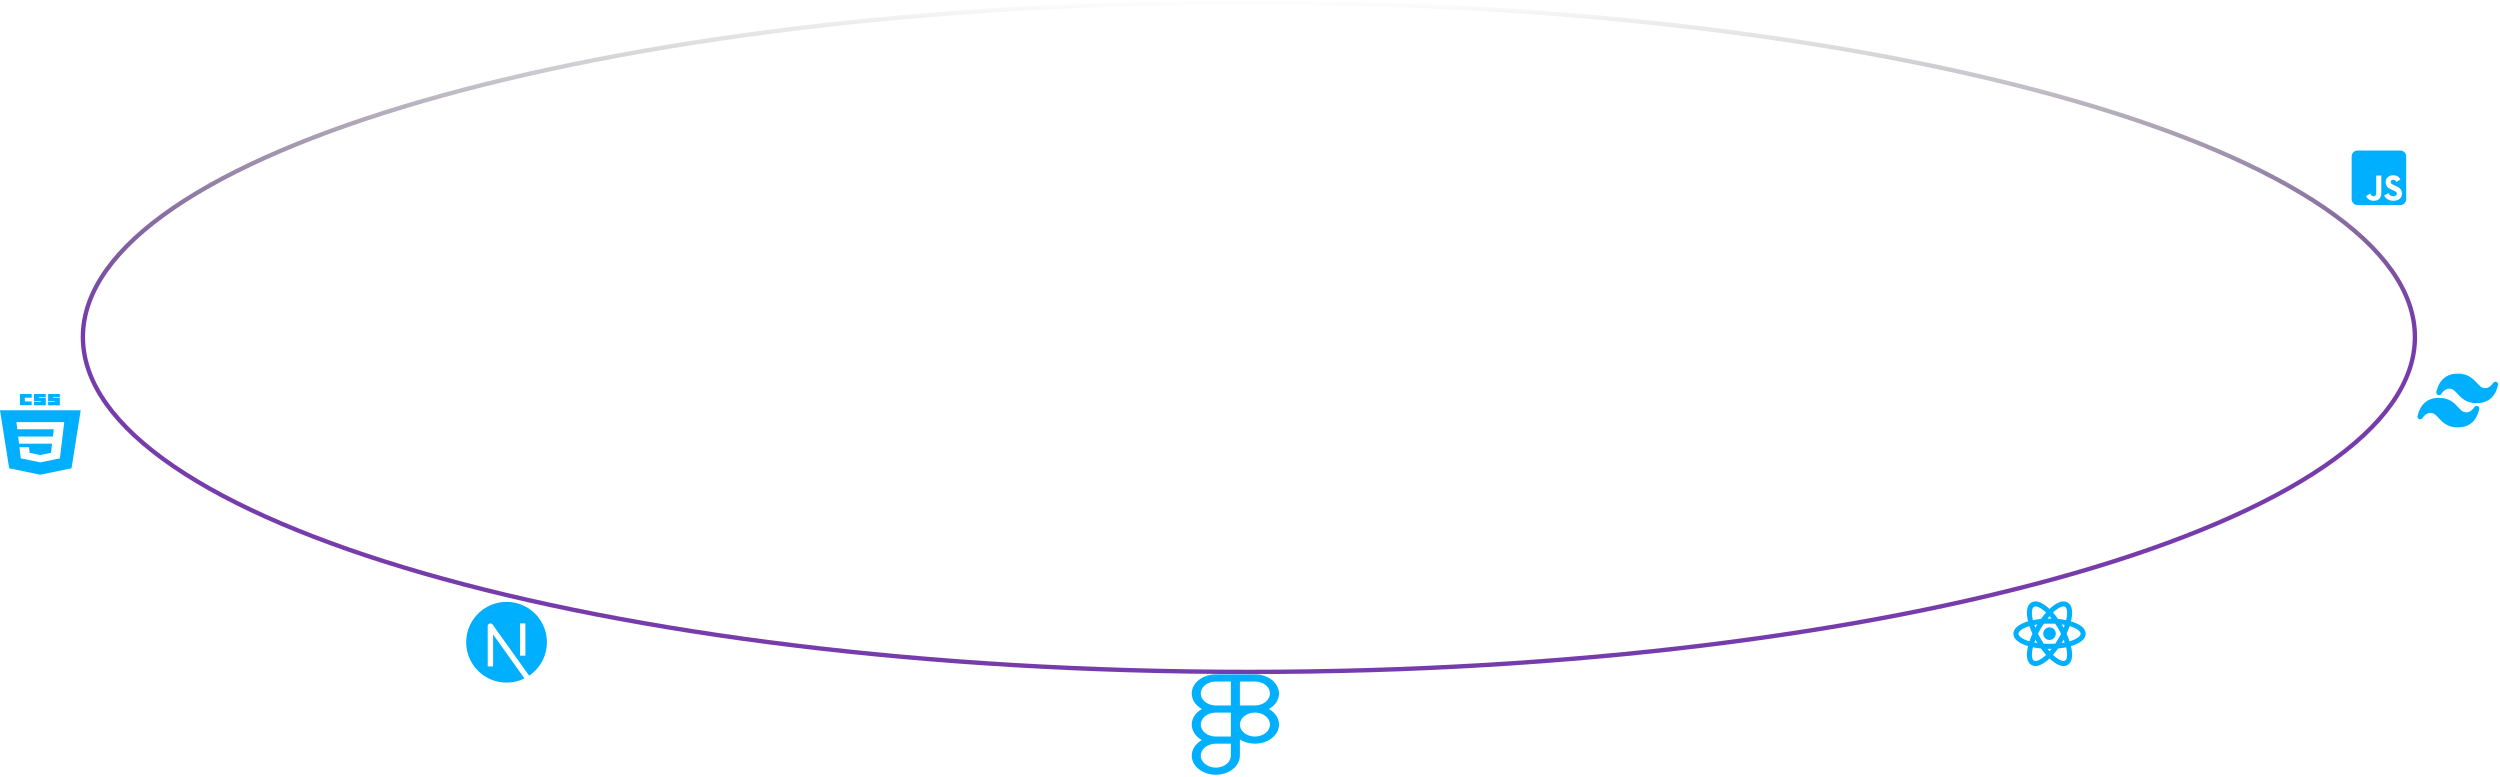 <svg width="1146" height="356" viewBox="0 0 1146 356" fill="none" xmlns="http://www.w3.org/2000/svg">
<path d="M939.5 287.586C941.088 287.586 942.383 288.881 942.383 290.5C942.383 292.042 941.088 293.352 939.5 293.352C937.912 293.352 936.617 292.042 936.617 290.5C936.617 288.881 937.912 287.586 939.5 287.586ZM932.362 302.833C933.333 303.419 935.461 302.525 937.912 300.213C937.11 299.303 936.324 298.316 935.584 297.283C934.342 297.164 933.107 296.979 931.884 296.728C931.098 300.028 931.391 302.294 932.362 302.833ZM933.457 293.984L933.01 293.198C932.84 293.645 932.67 294.092 932.563 294.524C932.979 294.616 933.441 294.693 933.919 294.77L933.457 293.984ZM943.539 292.813L944.788 290.5L943.539 288.188C943.077 287.37 942.583 286.646 942.136 285.921C941.304 285.875 940.425 285.875 939.5 285.875C938.575 285.875 937.696 285.875 936.864 285.921C936.417 286.646 935.923 287.37 935.461 288.188L934.212 290.5L935.461 292.813C935.923 293.63 936.417 294.354 936.864 295.079C937.696 295.125 938.575 295.125 939.5 295.125C940.425 295.125 941.304 295.125 942.136 295.079C942.583 294.354 943.077 293.63 943.539 292.813ZM939.5 282.453C939.207 282.792 938.899 283.146 938.59 283.563H940.41C940.101 283.146 939.793 282.792 939.5 282.453ZM939.5 298.548C939.793 298.208 940.101 297.854 940.41 297.438H938.59C938.899 297.854 939.207 298.208 939.5 298.548ZM946.623 278.167C945.667 277.581 943.539 278.475 941.088 280.788C941.89 281.697 942.676 282.684 943.416 283.717C944.68 283.84 945.929 284.025 947.116 284.272C947.902 280.973 947.609 278.706 946.623 278.167ZM945.543 287.016L945.99 287.802C946.16 287.355 946.33 286.908 946.438 286.476C946.021 286.384 945.559 286.307 945.081 286.23L945.543 287.016ZM947.779 276.147C950.045 277.442 950.292 280.849 949.336 284.827C953.252 285.983 956.073 287.895 956.073 290.5C956.073 293.105 953.252 295.017 949.336 296.173C950.292 300.151 950.045 303.558 947.779 304.853C945.528 306.148 942.46 304.668 939.5 301.847C936.54 304.668 933.472 306.148 931.206 304.853C928.955 303.558 928.708 300.151 929.664 296.173C925.748 295.017 922.927 293.105 922.927 290.5C922.927 287.895 925.748 285.983 929.664 284.827C928.708 280.849 928.955 277.442 931.206 276.147C933.472 274.852 936.54 276.332 939.5 279.153C942.46 276.332 945.528 274.852 947.779 276.147ZM947.332 290.5C947.856 291.656 948.318 292.813 948.704 293.984C951.941 293.013 953.76 291.625 953.76 290.5C953.76 289.375 951.941 287.987 948.704 287.016C948.318 288.188 947.856 289.344 947.332 290.5ZM931.668 290.5C931.144 289.344 930.682 288.188 930.296 287.016C927.059 287.987 925.24 289.375 925.24 290.5C925.24 291.625 927.059 293.013 930.296 293.984C930.682 292.813 931.144 291.656 931.668 290.5ZM945.543 293.984L945.081 294.77C945.559 294.693 946.021 294.616 946.438 294.524C946.33 294.092 946.16 293.645 945.99 293.198L945.543 293.984ZM941.088 300.213C943.539 302.525 945.667 303.419 946.623 302.833C947.609 302.294 947.902 300.028 947.116 296.728C945.929 296.975 944.68 297.16 943.416 297.283C942.676 298.316 941.89 299.303 941.088 300.213ZM933.457 287.016L933.919 286.23C933.441 286.307 932.979 286.384 932.563 286.476C932.67 286.908 932.84 287.355 933.01 287.802L933.457 287.016ZM937.912 280.788C935.461 278.475 933.333 277.581 932.362 278.167C931.391 278.706 931.098 280.973 931.884 284.272C933.107 284.021 934.342 283.836 935.584 283.717C936.324 282.684 937.11 281.697 937.912 280.788Z" fill="#00B0FF"/>
<g clip-path="url(#clip0_67_3)">
<path d="M1126.66 171.262C1124.13 171.262 1121.95 171.946 1120.25 173.408C1118.55 174.864 1117.44 176.978 1116.83 179.615C1116.76 179.894 1116.79 180.187 1116.92 180.444C1117.05 180.701 1117.26 180.906 1117.52 181.022C1117.79 181.139 1118.08 181.161 1118.36 181.084C1118.63 181.007 1118.87 180.837 1119.04 180.601C1119.82 179.486 1120.6 178.818 1121.35 178.472C1122.07 178.139 1122.85 178.073 1123.75 178.312C1124.65 178.554 1125.36 179.264 1126.45 180.458L1126.49 180.498C1127.32 181.398 1128.33 182.496 1129.71 183.349C1131.14 184.235 1132.93 184.829 1135.29 184.829C1137.82 184.829 1140 184.146 1141.71 182.683C1143.4 181.228 1144.51 179.114 1145.13 176.477C1145.19 176.198 1145.16 175.904 1145.03 175.647C1144.9 175.39 1144.69 175.186 1144.43 175.069C1144.17 174.952 1143.87 174.93 1143.6 175.007C1143.32 175.084 1143.08 175.255 1142.92 175.49C1142.14 176.605 1141.36 177.274 1140.61 177.619C1139.88 177.952 1139.1 178.019 1138.2 177.779C1137.3 177.538 1136.6 176.827 1135.5 175.633L1135.46 175.594C1134.63 174.694 1133.63 173.596 1132.24 172.742C1130.81 171.857 1129.03 171.262 1126.66 171.262ZM1118.03 182.362C1115.5 182.362 1113.32 183.046 1111.61 184.508C1109.92 185.964 1108.81 188.078 1108.19 190.715C1108.13 190.994 1108.16 191.287 1108.29 191.544C1108.42 191.801 1108.63 192.006 1108.89 192.122C1109.15 192.239 1109.45 192.261 1109.72 192.184C1110 192.107 1110.24 191.937 1110.4 191.701C1111.18 190.586 1111.96 189.918 1112.71 189.572C1113.44 189.239 1114.22 189.173 1115.12 189.412C1116.02 189.654 1116.72 190.364 1117.82 191.558L1117.86 191.598C1118.69 192.498 1119.69 193.596 1121.08 194.449C1122.51 195.335 1124.29 195.929 1126.66 195.929C1129.19 195.929 1131.37 195.246 1133.07 193.783C1134.77 192.328 1135.88 190.214 1136.49 187.577C1136.56 187.298 1136.53 187.004 1136.4 186.747C1136.27 186.49 1136.06 186.286 1135.8 186.169C1135.53 186.052 1135.24 186.03 1134.96 186.107C1134.69 186.184 1134.45 186.355 1134.28 186.59C1133.5 187.705 1132.72 188.374 1131.97 188.719C1131.25 189.052 1130.47 189.119 1129.57 188.879C1128.67 188.638 1127.96 187.927 1126.87 186.733L1126.83 186.694C1126 185.794 1124.99 184.696 1123.61 183.842C1122.18 182.954 1120.39 182.362 1118.03 182.362Z" fill="#00B0FF"/>
</g>
<g clip-path="url(#clip1_67_3)">
<path fill-rule="evenodd" clip-rule="evenodd" d="M213.707 294.398C213.707 291.206 214.533 288.068 216.105 285.29C217.677 282.512 219.941 280.187 222.677 278.543C225.413 276.899 228.528 275.991 231.719 275.907C234.91 275.822 238.069 276.565 240.887 278.063C243.706 279.561 246.09 281.763 247.806 284.454C249.522 287.146 250.512 290.236 250.681 293.423C250.849 296.611 250.19 299.788 248.767 302.646C247.345 305.503 245.207 307.944 242.562 309.731L225.808 286.282C225.656 286.071 225.441 285.913 225.193 285.831C224.946 285.749 224.679 285.748 224.431 285.828C224.182 285.907 223.966 286.063 223.812 286.273C223.658 286.484 223.574 286.737 223.573 286.998V305.498H226.04V290.846L240.421 310.979C237.6 312.377 234.469 313.031 231.324 312.881C228.18 312.731 225.125 311.781 222.45 310.121C219.776 308.46 217.569 306.145 216.039 303.394C214.508 300.642 213.706 297.546 213.707 294.398ZM238.373 300.564V285.764H240.84V300.564H238.373Z" fill="#00B0FF"/>
</g>
<path d="M1107 154.5C1107 175.329 1092.36 195.39 1065.35 213.812C1038.38 232.212 999.282 248.822 950.878 262.787C854.085 290.714 720.308 308 572.5 308C424.692 308 290.915 290.714 194.122 262.787C145.718 248.822 106.62 232.212 79.646 213.812C52.638 195.39 38 175.329 38 154.5C38 133.671 52.638 113.61 79.646 95.188C106.62 76.788 145.718 60.178 194.122 46.213C290.915 18.286 424.692 1 572.5 1C720.308 1 854.085 18.286 950.878 46.213C999.282 60.178 1038.38 76.788 1065.35 95.188C1092.36 113.61 1107 133.671 1107 154.5Z" stroke="url(#paint0_linear_67_3)" stroke-width="2"/>
<path d="M1100.32 69H1080.68C1079.2 69 1078 70.2 1078 71.679V91.321C1078 92.8 1079.2 94 1080.68 94H1100.32C1101.8 94 1103 92.8 1103 91.321V71.679C1103 70.2 1101.8 69 1100.32 69ZM1091.6 88.498C1091.6 90.931 1090.18 92.041 1088.09 92.041C1086.21 92.041 1085.13 91.07 1084.57 89.893L1086.48 88.738C1086.85 89.391 1087.19 89.943 1087.99 89.943C1088.76 89.943 1089.26 89.642 1089.26 88.464V80.479H1091.6V88.498V88.498ZM1097.16 92.041C1094.98 92.041 1093.57 91.003 1092.88 89.642L1094.8 88.537C1095.3 89.357 1095.96 89.965 1097.11 89.965C1098.08 89.965 1098.71 89.48 1098.71 88.805C1098.71 88.001 1098.07 87.716 1097 87.242L1096.41 86.991C1094.71 86.271 1093.59 85.362 1093.59 83.448C1093.59 81.684 1094.94 80.345 1097.03 80.345C1098.52 80.345 1099.6 80.864 1100.37 82.225L1098.54 83.397C1098.13 82.677 1097.7 82.393 1097.02 82.393C1096.34 82.393 1095.9 82.828 1095.9 83.397C1095.9 84.1 1096.34 84.385 1097.35 84.826L1097.93 85.077C1099.93 85.931 1101.05 86.807 1101.05 88.771C1101.05 90.881 1099.39 92.041 1097.16 92.041V92.041Z" fill="#00B0FF"/>
<path fill-rule="evenodd" clip-rule="evenodd" d="M557.333 309.139C551.216 309.139 546.296 313.074 546.296 317.894C546.296 320.825 548.116 323.428 550.914 325.017C549.472 325.845 548.303 326.92 547.501 328.157C546.699 329.394 546.287 330.758 546.296 332.139C546.296 335.071 548.116 337.672 550.914 339.261C549.472 340.089 548.303 341.165 547.501 342.402C546.699 343.639 546.287 345.002 546.296 346.384C546.296 351.204 551.216 355.139 557.333 355.139C563.448 355.139 568.371 351.204 568.371 346.384V338.981C570.304 340.217 572.741 340.895 575.258 340.896C581.376 340.894 586.296 336.959 586.296 332.139C586.306 330.758 585.893 329.394 585.091 328.157C584.289 326.92 583.12 325.844 581.678 325.017C583.12 324.188 584.289 323.113 585.091 321.876C585.892 320.639 586.305 319.275 586.296 317.894C586.296 313.074 581.376 309.139 575.258 309.139H557.333V309.139ZM550.444 317.894C550.444 314.845 553.548 312.403 557.333 312.403H564.221V323.385H557.333C553.548 323.385 550.444 320.942 550.444 317.894V317.894ZM575.258 323.384H568.371V312.401H575.258C579.046 312.401 582.148 314.845 582.148 317.894C582.148 320.942 579.046 323.384 575.258 323.384ZM550.446 332.139C550.446 329.091 553.551 326.648 557.336 326.648H564.223V337.63H557.333C553.546 337.63 550.444 335.186 550.444 332.139H550.446ZM568.371 332.139C568.371 329.091 571.476 326.648 575.261 326.648C579.048 326.648 582.151 329.089 582.151 332.139C582.151 335.186 579.048 337.63 575.261 337.63C571.476 337.63 568.373 335.188 568.373 332.139H568.371ZM550.446 346.384C550.446 343.336 553.551 340.894 557.336 340.894H564.223V346.384C564.223 349.433 561.123 351.875 557.336 351.875C553.551 351.875 550.446 349.433 550.446 346.384Z" fill="#00B0FF"/>
<path d="M9.141 180.608H14.518V182.314H11.39V184.021H14.518V185.727H9.141V180.608ZM15.593 180.608H20.972V182.093H17.843V182.389H20.972V185.801H15.593V184.244H18.721V183.946H15.593V180.608ZM22.048 180.608H27.424V182.093H24.295V182.389H27.424V185.801H22.048V184.244H25.177V183.946H22.048V180.608Z" fill="#00B0FF"/>
<path fill-rule="evenodd" clip-rule="evenodd" d="M18.482 217.608L4.208 214.655L0 188.072H37L32.794 214.652L18.482 217.608ZM8.319 200.105L8.711 203.365H23.875L23.368 207.592L18.488 208.575H18.484L13.612 207.595L13.299 204.996H8.907L9.519 210.115L18.482 211.968L27.458 210.115L28.552 200.98L28.659 200.105L29.448 193.505H7.532L7.93 196.766H24.654L24.256 200.105H8.319V200.105Z" fill="#00B0FF"/>
<defs>
<linearGradient id="paint0_linear_67_3" x1="572.5" y1="0" x2="572.5" y2="309" gradientUnits="userSpaceOnUse">
<stop stop-opacity="0"/>
<stop offset="0.479" stop-color="#763CAC"/>
</linearGradient>
<clipPath id="clip0_67_3">
<rect width="37" height="37" fill="white" transform="translate(1108.16 165.096)"/>
</clipPath>
<clipPath id="clip1_67_3">
<rect width="37" height="37" fill="white" transform="translate(213.707 275.898)"/>
</clipPath>
</defs>
</svg>
